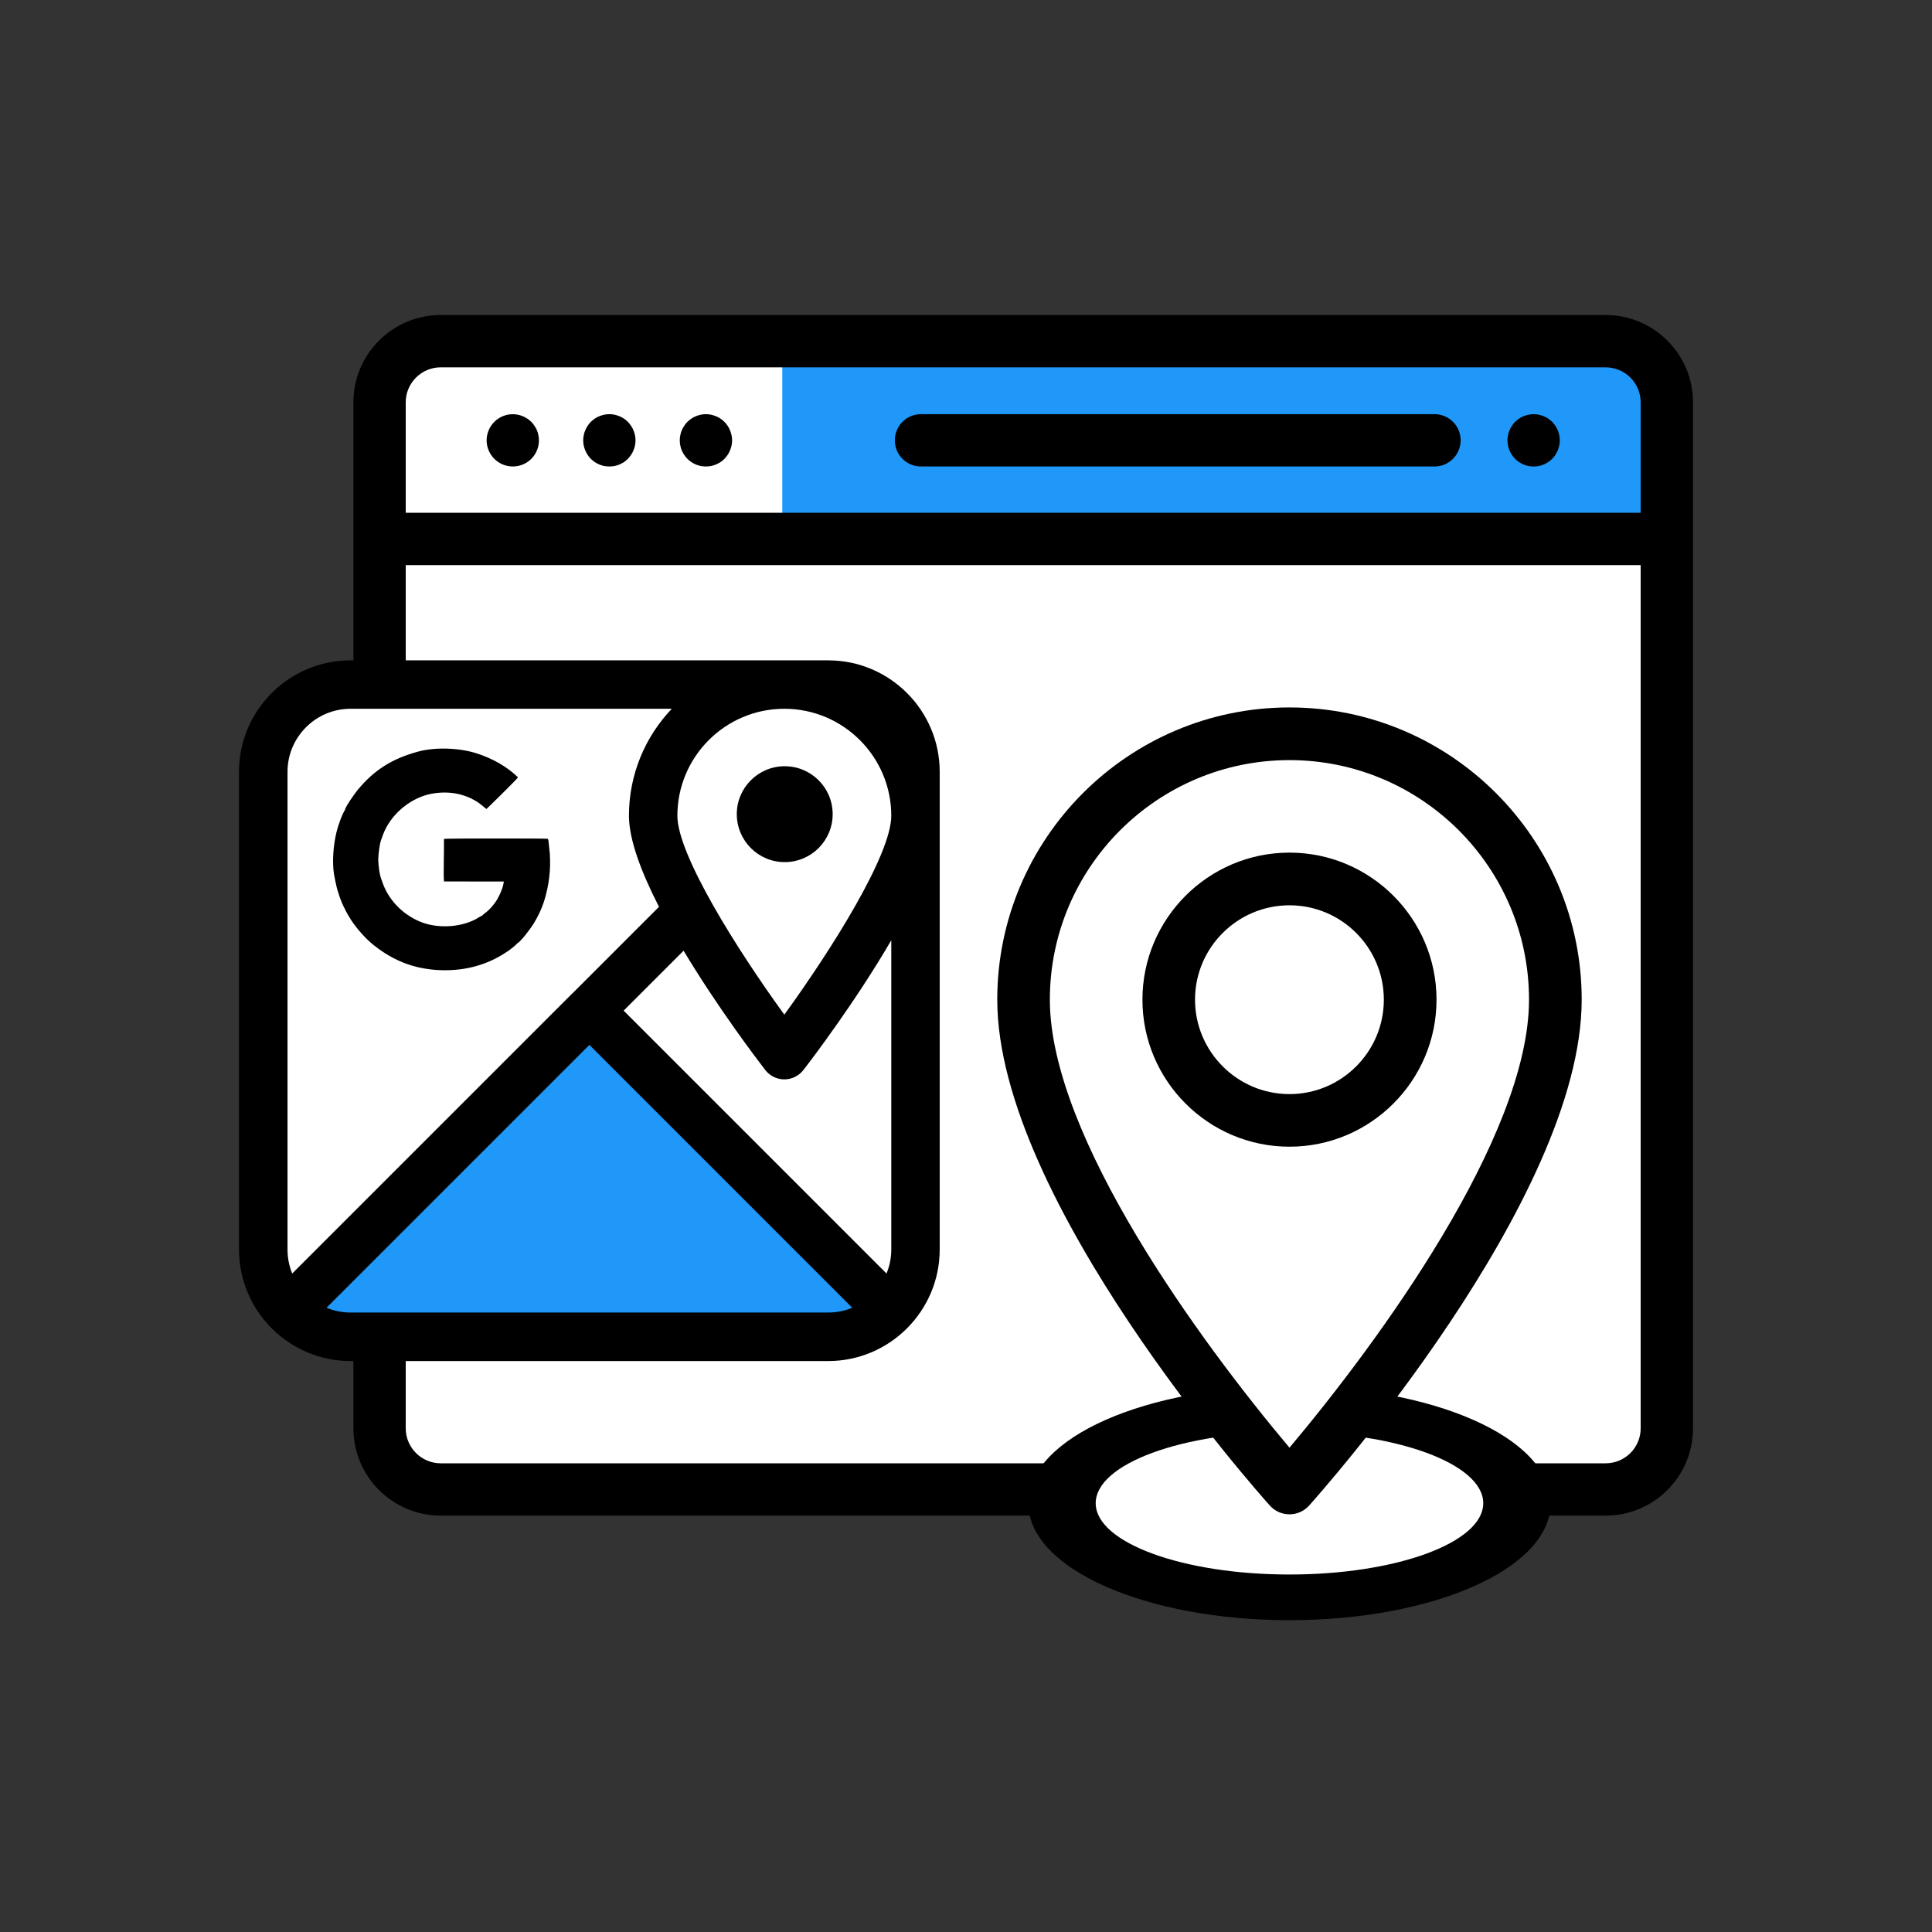 <?xml version="1.0" encoding="UTF-8"?>
<!DOCTYPE svg PUBLIC "-//W3C//DTD SVG 1.1//EN" "http://www.w3.org/Graphics/SVG/1.1/DTD/svg11.dtd">
<!-- Creator: CorelDRAW 2019 (64-Bit) -->
<svg xmlns="http://www.w3.org/2000/svg" xml:space="preserve" width="630px" height="630px" version="1.1" style="shape-rendering:geometricPrecision; text-rendering:geometricPrecision; image-rendering:optimizeQuality; fill-rule:evenodd; clip-rule:evenodd"
viewBox="0 0 217.85 217.85"
 xmlns:xlink="http://www.w3.org/1999/xlink"
 xmlns:xodm="http://www.corel.com/coreldraw/odm/2003">
 <rect x="0" y="0" width="217.85" height="217.85" fill="#333333" stroke="none"/>
 <defs>
  <style type="text/css">
   <![CDATA[
    .str1 {stroke:black;stroke-width:0.72;stroke-miterlimit:2.613}
    .str0 {stroke:white;stroke-width:0.72;stroke-miterlimit:2.613}
    .fil5 {fill:none}
    .fil2 {fill:black}
    .fil4 {fill:black}
    .fil1 {fill:#1F98F9}
    .fil3 {fill:white}
    .fil0 {fill:white}
   ]]>
  </style>
 </defs>
 <g id="Layer_x0020_1">
  <g id="_1659535754128">
   <rect class="fil0 str0" x="42.52" y="39.1" width="145.88" height="128.59" rx="5.19" ry="5.19"/>
   <rect class="fil1" x="88.21" y="39.69" width="97.7" height="20.52"/>
   <path class="fil2" d="M181.05 35.52l-131.35 0c-5.43,0 -9.85,4.41 -9.85,9.84l0 115.7c0,5.43 4.42,9.84 9.85,9.84 43.78,0 87.57,0 131.35,0 5.43,0 9.85,-4.41 9.85,-9.84l0 -115.7c0,-5.43 -4.42,-9.84 -9.85,-9.84zm-131.35 129.48c-2.18,0 -3.95,-1.77 -3.95,-3.94l0 -97.34 139.25 0 0 97.34c0,2.17 -1.77,3.94 -3.95,3.94 -43.78,0 -87.57,0 -131.35,0zm-3.95 -119.64c0,-2.17 1.77,-3.94 3.95,-3.94l131.35 0c2.18,0 3.95,1.77 3.95,3.94l0 12.46 -139.25 0 0 -12.46z"/>
   <path class="fil2" d="M175.82 49.08c-0.03,-0.19 -0.09,-0.38 -0.16,-0.55 -0.08,-0.18 -0.17,-0.36 -0.28,-0.51 -0.1,-0.17 -0.23,-0.32 -0.36,-0.45 -0.14,-0.14 -0.29,-0.26 -0.45,-0.37 -0.16,-0.11 -0.33,-0.2 -0.51,-0.27 -0.18,-0.07 -0.37,-0.13 -0.55,-0.17 -0.38,-0.08 -0.77,-0.08 -1.16,0 -0.18,0.04 -0.37,0.1 -0.55,0.17 -0.18,0.07 -0.35,0.16 -0.51,0.27 -0.16,0.11 -0.31,0.23 -0.45,0.37 -0.13,0.13 -0.26,0.28 -0.36,0.45 -0.11,0.15 -0.2,0.33 -0.27,0.51 -0.08,0.17 -0.13,0.36 -0.17,0.55 -0.04,0.19 -0.06,0.38 -0.06,0.57 0,0.2 0.02,0.39 0.06,0.58 0.04,0.19 0.09,0.37 0.17,0.55 0.07,0.18 0.16,0.35 0.27,0.51 0.1,0.16 0.23,0.31 0.36,0.45 0.14,0.14 0.29,0.26 0.45,0.37 0.16,0.1 0.33,0.19 0.51,0.27 0.18,0.07 0.37,0.13 0.55,0.17 0.19,0.03 0.39,0.05 0.58,0.05 0.19,0 0.39,-0.02 0.58,-0.05 0.18,-0.04 0.37,-0.1 0.55,-0.17 0.18,-0.08 0.35,-0.17 0.51,-0.27 0.16,-0.11 0.31,-0.23 0.45,-0.37 0.54,-0.55 0.86,-1.31 0.86,-2.09 0,-0.19 -0.02,-0.38 -0.06,-0.57z"/>
   <path class="fil2" d="M161.75 46.7l-57.9 0c-1.63,0 -2.95,1.32 -2.95,2.95 0,1.63 1.32,2.95 2.95,2.95l57.9 0c1.63,0 2.95,-1.32 2.95,-2.95 0,-1.63 -1.32,-2.95 -2.95,-2.95z"/>
   <path class="fil2" d="M71.6 49.08c-0.04,-0.19 -0.09,-0.38 -0.17,-0.55 -0.07,-0.18 -0.16,-0.36 -0.27,-0.51 -0.11,-0.17 -0.23,-0.32 -0.36,-0.45 -0.14,-0.14 -0.29,-0.26 -0.45,-0.37 -0.16,-0.11 -0.33,-0.2 -0.51,-0.27 -0.18,-0.07 -0.36,-0.13 -0.55,-0.17 -0.38,-0.08 -0.78,-0.08 -1.16,0 -0.19,0.04 -0.37,0.1 -0.55,0.17 -0.18,0.07 -0.35,0.16 -0.51,0.27 -0.16,0.11 -0.31,0.23 -0.45,0.37 -0.13,0.13 -0.26,0.28 -0.36,0.45 -0.11,0.15 -0.2,0.33 -0.27,0.51 -0.08,0.17 -0.13,0.36 -0.17,0.55 -0.04,0.19 -0.06,0.38 -0.06,0.57 0,0.2 0.02,0.39 0.06,0.58 0.04,0.19 0.09,0.37 0.17,0.55 0.07,0.18 0.16,0.35 0.27,0.51 0.1,0.16 0.23,0.31 0.36,0.45 0.14,0.13 0.29,0.26 0.45,0.37 0.16,0.1 0.33,0.19 0.51,0.27 0.18,0.07 0.36,0.13 0.55,0.17 0.2,0.03 0.39,0.05 0.58,0.05 0.19,0 0.39,-0.02 0.58,-0.05 0.19,-0.04 0.37,-0.1 0.55,-0.17 0.18,-0.08 0.35,-0.17 0.51,-0.27 0.16,-0.11 0.31,-0.24 0.45,-0.37 0.13,-0.14 0.25,-0.29 0.36,-0.45 0.11,-0.16 0.2,-0.33 0.27,-0.51 0.08,-0.18 0.13,-0.36 0.17,-0.55 0.04,-0.19 0.06,-0.38 0.06,-0.58 0,-0.19 -0.02,-0.38 -0.06,-0.57z"/>
   <path class="fil2" d="M82.49 49.08c-0.04,-0.19 -0.1,-0.38 -0.17,-0.55 -0.07,-0.18 -0.16,-0.36 -0.27,-0.51 -0.11,-0.17 -0.23,-0.32 -0.37,-0.45 -0.13,-0.14 -0.28,-0.26 -0.45,-0.37 -0.15,-0.11 -0.33,-0.2 -0.51,-0.27 -0.17,-0.07 -0.36,-0.13 -0.55,-0.17 -0.38,-0.08 -0.77,-0.08 -1.15,0 -0.19,0.04 -0.37,0.1 -0.55,0.17 -0.18,0.07 -0.35,0.16 -0.51,0.27 -0.16,0.11 -0.31,0.23 -0.45,0.37 -0.13,0.13 -0.26,0.28 -0.36,0.45 -0.11,0.15 -0.2,0.33 -0.28,0.51 -0.07,0.17 -0.13,0.36 -0.16,0.55 -0.04,0.19 -0.06,0.38 -0.06,0.57 0,0.19 0.02,0.39 0.06,0.58 0.03,0.19 0.09,0.37 0.16,0.55 0.08,0.18 0.17,0.35 0.28,0.51 0.1,0.16 0.23,0.31 0.36,0.45 0.14,0.14 0.29,0.26 0.45,0.37 0.16,0.1 0.33,0.19 0.51,0.27 0.18,0.07 0.36,0.13 0.55,0.17 0.19,0.03 0.39,0.05 0.58,0.05 0.19,0 0.38,-0.02 0.57,-0.05 0.19,-0.04 0.38,-0.1 0.55,-0.17 0.18,-0.08 0.36,-0.17 0.51,-0.27 0.17,-0.11 0.32,-0.23 0.45,-0.37 0.14,-0.14 0.26,-0.29 0.37,-0.45 0.11,-0.16 0.2,-0.33 0.27,-0.51 0.07,-0.18 0.13,-0.36 0.17,-0.55 0.04,-0.19 0.06,-0.39 0.06,-0.58 0,-0.19 -0.02,-0.38 -0.06,-0.57z"/>
   <path class="fil2" d="M60.71 49.08c-0.03,-0.19 -0.09,-0.38 -0.16,-0.55 -0.08,-0.18 -0.17,-0.36 -0.28,-0.51 -0.1,-0.17 -0.23,-0.32 -0.36,-0.45 -0.69,-0.69 -1.7,-1 -2.67,-0.81 -0.18,0.04 -0.37,0.1 -0.55,0.17 -0.17,0.07 -0.35,0.16 -0.5,0.27 -0.17,0.11 -0.32,0.23 -0.45,0.37 -0.14,0.13 -0.26,0.28 -0.37,0.45 -0.11,0.15 -0.2,0.33 -0.27,0.51 -0.08,0.17 -0.13,0.36 -0.17,0.55 -0.04,0.19 -0.06,0.38 -0.06,0.57 0,0.78 0.32,1.54 0.87,2.09 0.55,0.55 1.31,0.86 2.08,0.86 0.78,0 1.54,-0.31 2.09,-0.86 0.55,-0.55 0.86,-1.31 0.86,-2.09 0,-0.19 -0.02,-0.38 -0.06,-0.57z"/>
   <polygon class="fil3" points="29.85,84.17 29.85,144.01 35.42,150.31 97.02,150.31 102.88,142.1 102.88,81.68 92.03,76.54 37.62,76.54 "/>
   <polygon class="fil1" points="32.63,149.12 66.28,115.04 99.51,149.34 "/>
   <path class="fil4" d="M93.39 74.46l-53.86 0c-6.94,0 -12.58,5.64 -12.58,12.57l0 53.86c0,6.93 5.64,12.58 12.58,12.58l53.86 0c6.93,0 12.57,-5.65 12.57,-12.58l0 -53.86c0,-6.93 -5.64,-12.57 -12.57,-12.57zm-17.01 17.52c0,-6.65 5.41,-12.06 12.06,-12.06 6.65,0 12.06,5.41 12.06,12.06 0,4.38 -6.7,15.05 -12.06,22.43 -5.36,-7.38 -12.06,-18.05 -12.06,-22.43zm-43.96 -4.95c0,-3.92 3.19,-7.11 7.11,-7.11l36.22 0c-2.99,3.14 -4.83,7.39 -4.83,12.06 0,2.71 1.41,6.42 3.39,10.27l-9.78 9.78c0,0 0,0 0,0 0,0 -0.01,0 -0.01,0l-31.57 31.57c-0.34,-0.83 -0.53,-1.75 -0.53,-2.71l0 -53.86zm7.11 60.97c-0.96,0 -1.88,-0.19 -2.71,-0.54l29.64 -29.64 29.64 29.64c-0.84,0.35 -1.75,0.54 -2.71,0.54l-53.86 0zm60.97 -7.11c0,0.96 -0.19,1.88 -0.54,2.71l-29.64 -29.64 6.76 -6.76c3.89,6.48 8.34,12.33 9.2,13.44 0.51,0.67 1.31,1.07 2.16,1.07 0.85,0 1.65,-0.4 2.16,-1.07 0.91,-1.17 5.86,-7.68 9.9,-14.62l0 34.87 0 0z"/>
   <path class="fil4" d="M88.48 86.4c2.99,0 5.41,2.42 5.41,5.4 0,2.99 -2.42,5.41 -5.41,5.41 -2.98,0 -5.4,-2.42 -5.4,-5.41 0,-2.98 2.42,-5.4 5.4,-5.4z"/>
   <path class="fil4" d="M43.06 94.49c0.67,-2.17 2.5,-3.96 4.64,-4.73 1.2,-0.43 2.77,-0.53 4.1,-0.2 0.63,0.16 1.18,0.38 1.68,0.66 0.79,0.44 1.15,0.87 1.37,1 0.07,-0.04 3.5,-3.41 3.56,-3.57 -1.28,-1.24 -2.95,-2.16 -4.69,-2.71 -1.87,-0.6 -4.6,-0.73 -6.58,-0.19 -2.9,0.79 -4.92,2.04 -6.8,4.31 -0.3,0.36 -1.38,1.86 -1.45,2.28 -0.34,0.52 -0.78,1.79 -0.95,2.5 -0.33,1.36 -0.51,3.24 -0.28,4.73 0.09,0.51 0.19,0.97 0.3,1.45 0.05,0.24 0.12,0.41 0.19,0.65 0.12,0.47 0.53,1.48 0.76,1.87 0.17,0.39 0.45,0.82 0.67,1.18 0.64,0.99 1.67,2.16 2.61,2.89 1.32,1.04 2.84,1.94 4.88,2.44 1.02,0.24 2.13,0.37 3.3,0.35 2.6,-0.03 4.91,-0.77 6.97,-2.2 0.21,-0.14 0.89,-0.68 0.97,-0.82 0.44,-0.22 1.49,-1.65 1.81,-2.15 0.48,-0.76 0.96,-1.73 1.26,-2.71 0.53,-1.75 0.73,-3.38 0.62,-5.23l-0.14 -1.35c-0.01,-0.09 -0.03,-0.31 -0.1,-0.36 -0.06,-0.05 -11.61,-0.05 -11.67,0.01 -0.06,0.07 -0.03,0.16 -0.03,0.28 0.02,1.27 -0.07,3.54 0,4.52l6.75 0.01c-0.07,0.72 -0.56,1.75 -0.89,2.24 -0.79,1.15 -1.33,1.33 -1.56,1.61 -0.11,0.02 -0.56,0.31 -0.72,0.4 -1.87,0.98 -4.48,1.05 -6.33,0.25 -2,-0.85 -3.6,-2.53 -4.25,-4.6 -0.24,-0.48 -0.41,-1.73 -0.41,-2.39 0.01,-0.62 0.17,-1.96 0.41,-2.42z"/>
   <ellipse class="fil4 str1" cx="145.4" cy="169.5" rx="29.09" ry="12.83"/>
   <ellipse class="fil3" cx="145.4" cy="169.5" rx="21.85" ry="8.04"/>
   <polygon class="fil3" points="117.31,126.06 145.05,167.66 168.82,135.78 176.74,113.63 173.14,97.96 158.91,85.17 137.66,81.93 121.45,94 114.43,112.19 "/>
   <path class="fil2" d="M145.4 79.77c-18.17,0 -32.95,14.78 -32.95,32.95 0,22.55 29.49,55.65 30.74,57.05 1.18,1.31 3.24,1.31 4.42,0 1.25,-1.4 30.74,-34.5 30.74,-57.05 0,-18.17 -14.78,-32.95 -32.95,-32.95zm0 83.47c-9.93,-11.79 -27.02,-35.04 -27.02,-50.52 0,-14.9 12.12,-27.01 27.02,-27.01 14.9,0 27.01,12.11 27.01,27.01 0,15.48 -17.09,38.73 -27.01,50.52z"/>
   <path class="fil2" d="M145.4 96.14c-9.14,0 -16.58,7.44 -16.58,16.58 0,9.14 7.44,16.58 16.58,16.58 9.14,0 16.58,-7.44 16.58,-16.58 0,-9.14 -7.44,-16.58 -16.58,-16.58zm0 27.23c-5.87,0 -10.65,-4.78 -10.65,-10.65 0,-5.87 4.78,-10.64 10.65,-10.64 5.87,0 10.64,4.77 10.64,10.64 0,5.87 -4.77,10.65 -10.64,10.65z"/>
  </g>
  <rect class="fil5" width="217.85" height="217.85"/>
 </g>
</svg>
